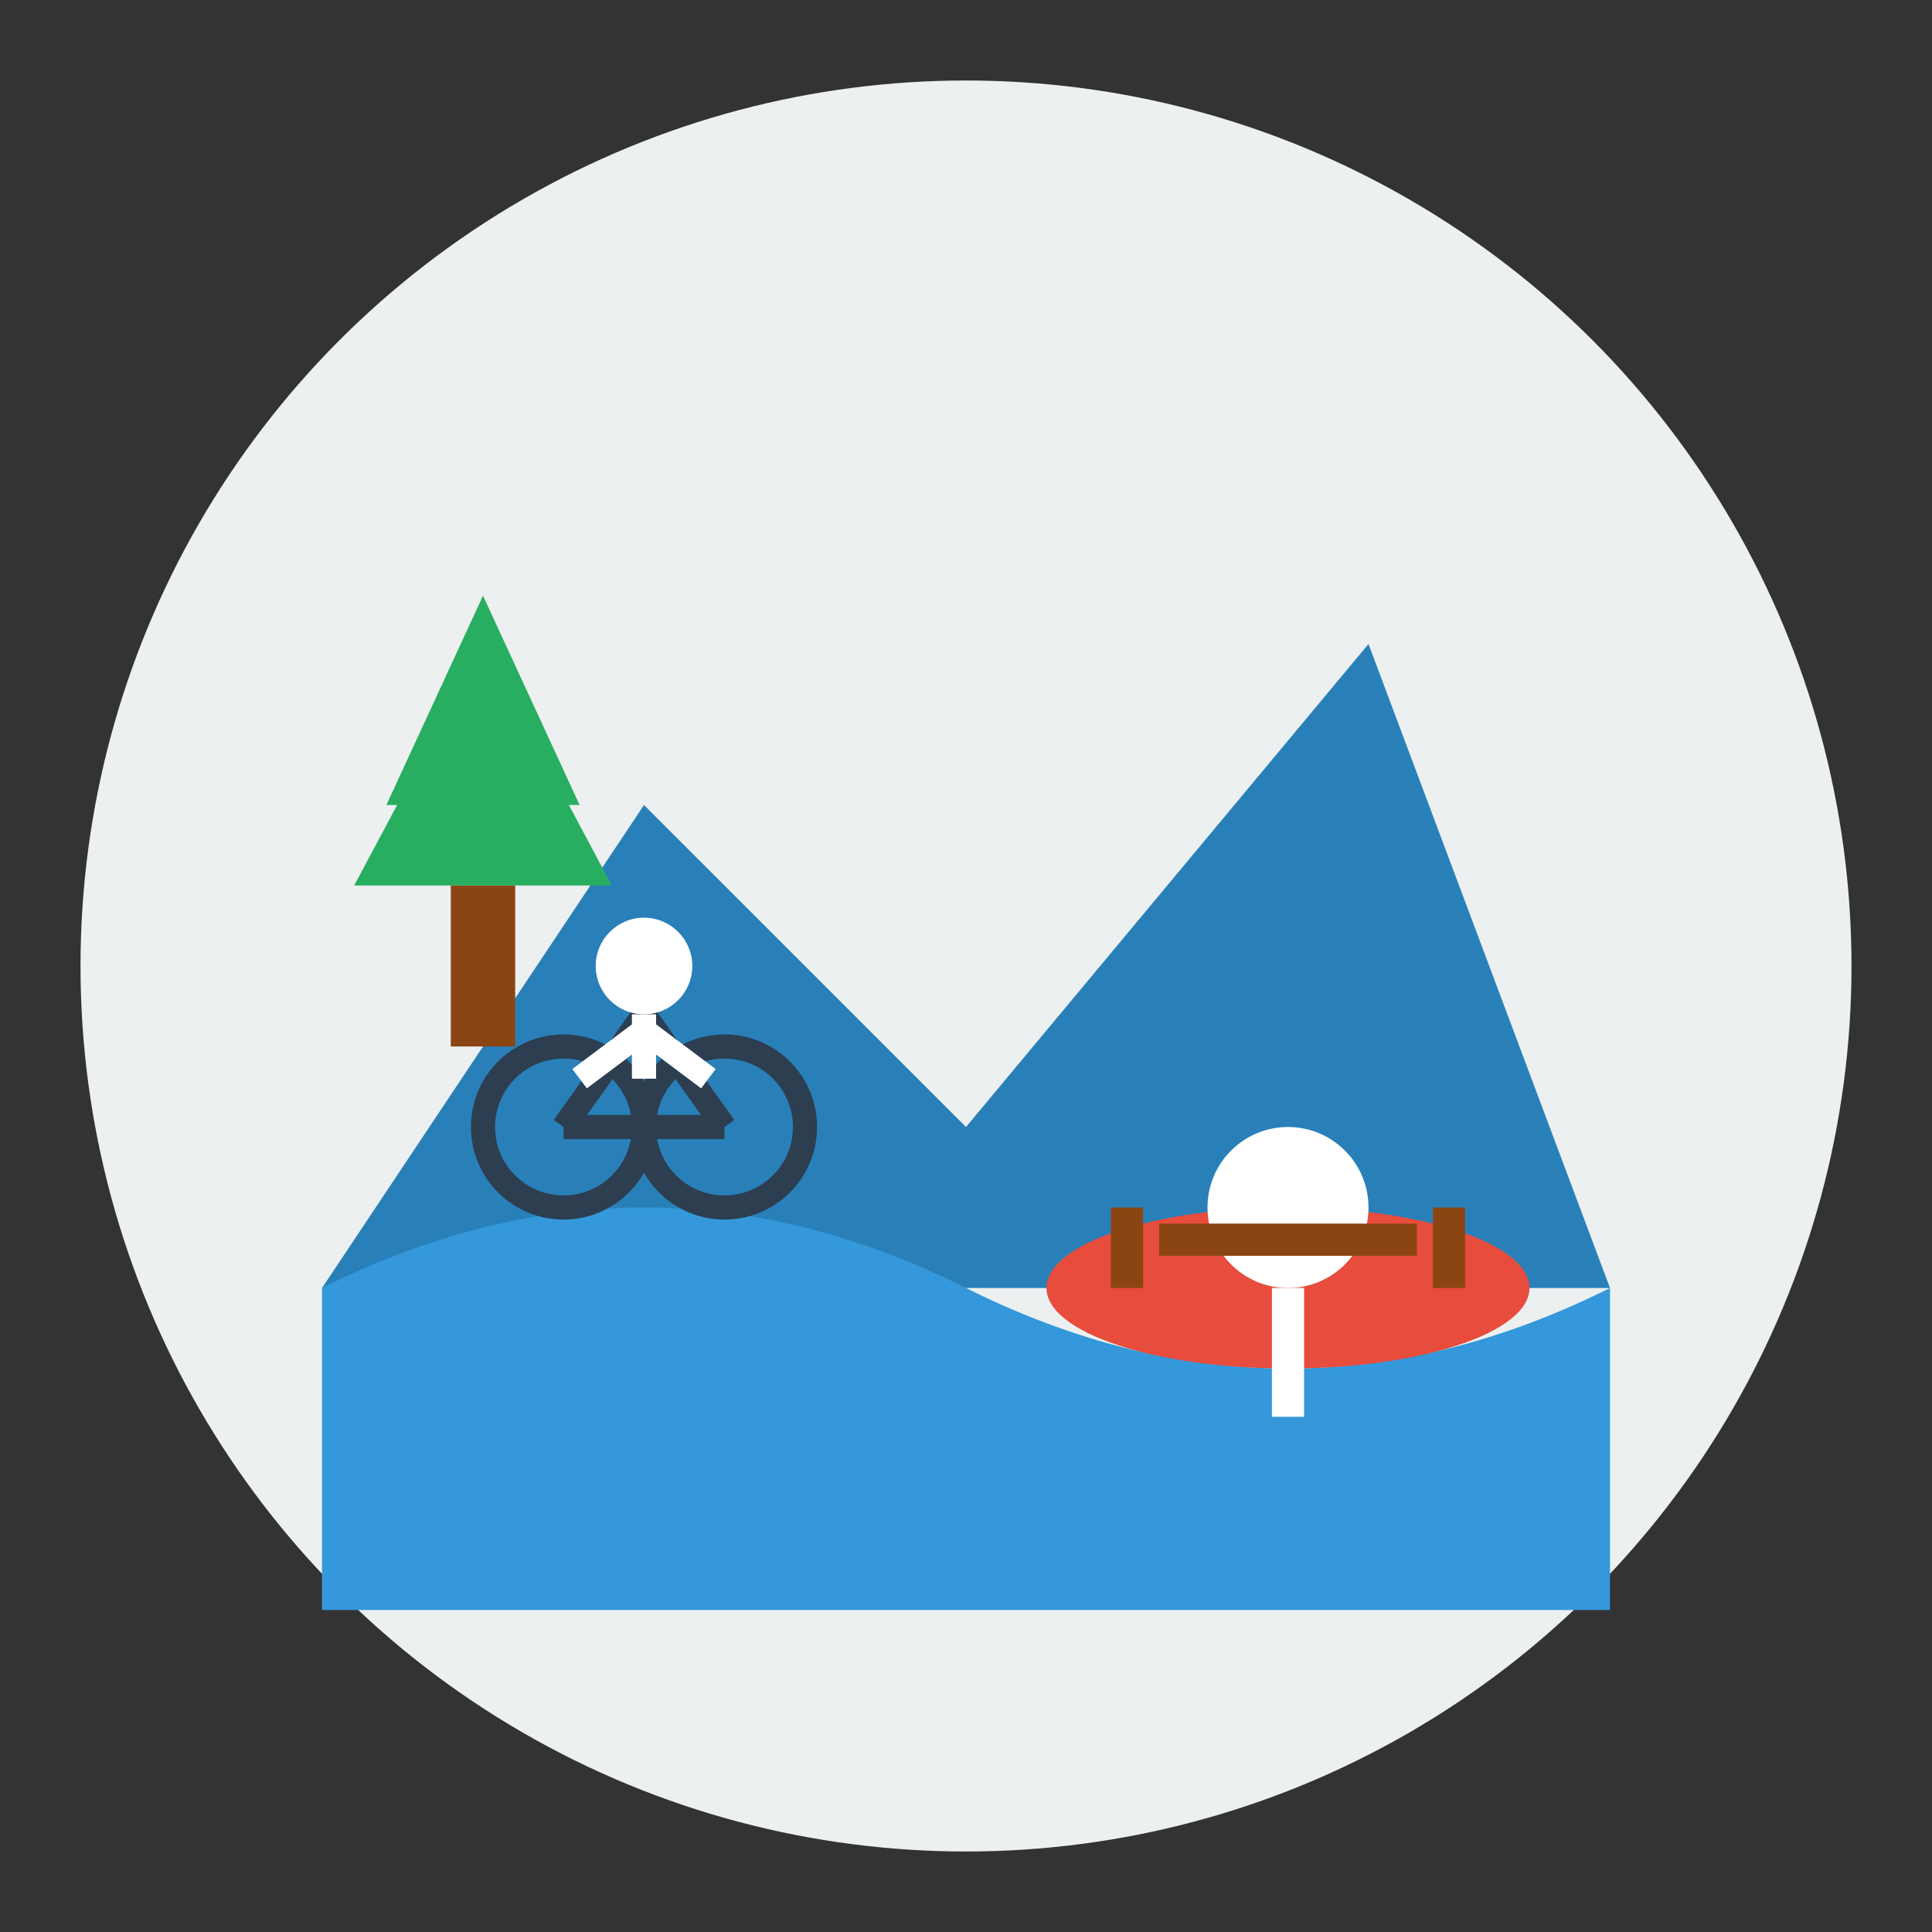 <svg xmlns="http://www.w3.org/2000/svg" width="120" height="120" viewBox="0 0 120 120">
  <rect x="0" y="0" width="120" height="120" fill="#333333" stroke="none"/>
  <style>
    .bg { fill: #ecf0f1; }
    .icon-color { fill: #3498db; }
    .icon-accent { fill: #2980b9; }
    .icon-detail { fill: #ffffff; }
    .icon-nature { fill: #27ae60; }
  </style>
  
  <!-- Ikona dla aktywnego wypoczynku -->
  <circle class="bg" cx="60" cy="60" r="55" />
  
  <!-- Góry w tle -->
  <polygon class="icon-accent" points="20,80 40,50 60,70 85,40 100,80" />
  
  <!-- Woda (rzeka) -->
  <path class="icon-color" d="M20,80 Q40,70 60,80 Q80,90 100,80 L100,100 L20,100 Z" />
  
  <!-- Drzewo -->
  <g transform="translate(30, 55)">
    <rect x="-2" y="0" width="4" height="10" fill="#8b4513" />
    <polygon class="icon-nature" points="-8,0 8,0 0,-15" />
    <polygon class="icon-nature" points="-6,-5 6,-5 0,-18" />
  </g>
  
  <!-- Osoba na kajaku -->
  <g transform="translate(80, 80)">
    <!-- Kajak -->
    <ellipse cx="0" cy="0" rx="15" ry="5" fill="#e74c3c" />
    
    <!-- Osoba -->
    <circle cx="0" cy="-5" r="5" class="icon-detail" />
    <path class="icon-detail" d="M0,0 V8" stroke-width="2" stroke="#ffffff" />
    
    <!-- Wiosło -->
    <line x1="-8" y1="-3" x2="8" y2="-3" stroke="#8b4513" stroke-width="2" />
    <line x1="-10" y1="-5" x2="-10" y2="0" stroke="#8b4513" stroke-width="2" />
    <line x1="10" y1="-5" x2="10" y2="0" stroke="#8b4513" stroke-width="2" />
  </g>
  
  <!-- Osoba na rowerze -->
  <g transform="translate(40, 70)">
    <!-- Koła roweru -->
    <circle cx="-5" cy="0" r="5" fill="none" stroke="#2c3e50" stroke-width="1.5" />
    <circle cx="5" cy="0" r="5" fill="none" stroke="#2c3e50" stroke-width="1.5" />
    
    <!-- Rama roweru -->
    <line x1="-5" y1="0" x2="5" y2="0" stroke="#2c3e50" stroke-width="1.5" />
    <line x1="-5" y1="0" x2="0" y2="-7" stroke="#2c3e50" stroke-width="1.5" />
    <line x1="5" y1="0" x2="0" y2="-7" stroke="#2c3e50" stroke-width="1.5" />
    
    <!-- Osoba -->
    <circle cx="0" cy="-10" r="3" class="icon-detail" />
    <line x1="0" y1="-7" x2="0" y2="-3" stroke="#ffffff" stroke-width="1.5" />
    <line x1="0" y1="-6" x2="4" y2="-3" stroke="#ffffff" stroke-width="1.5" />
    <line x1="0" y1="-6" x2="-4" y2="-3" stroke="#ffffff" stroke-width="1.5" />
  </g>
</svg>
